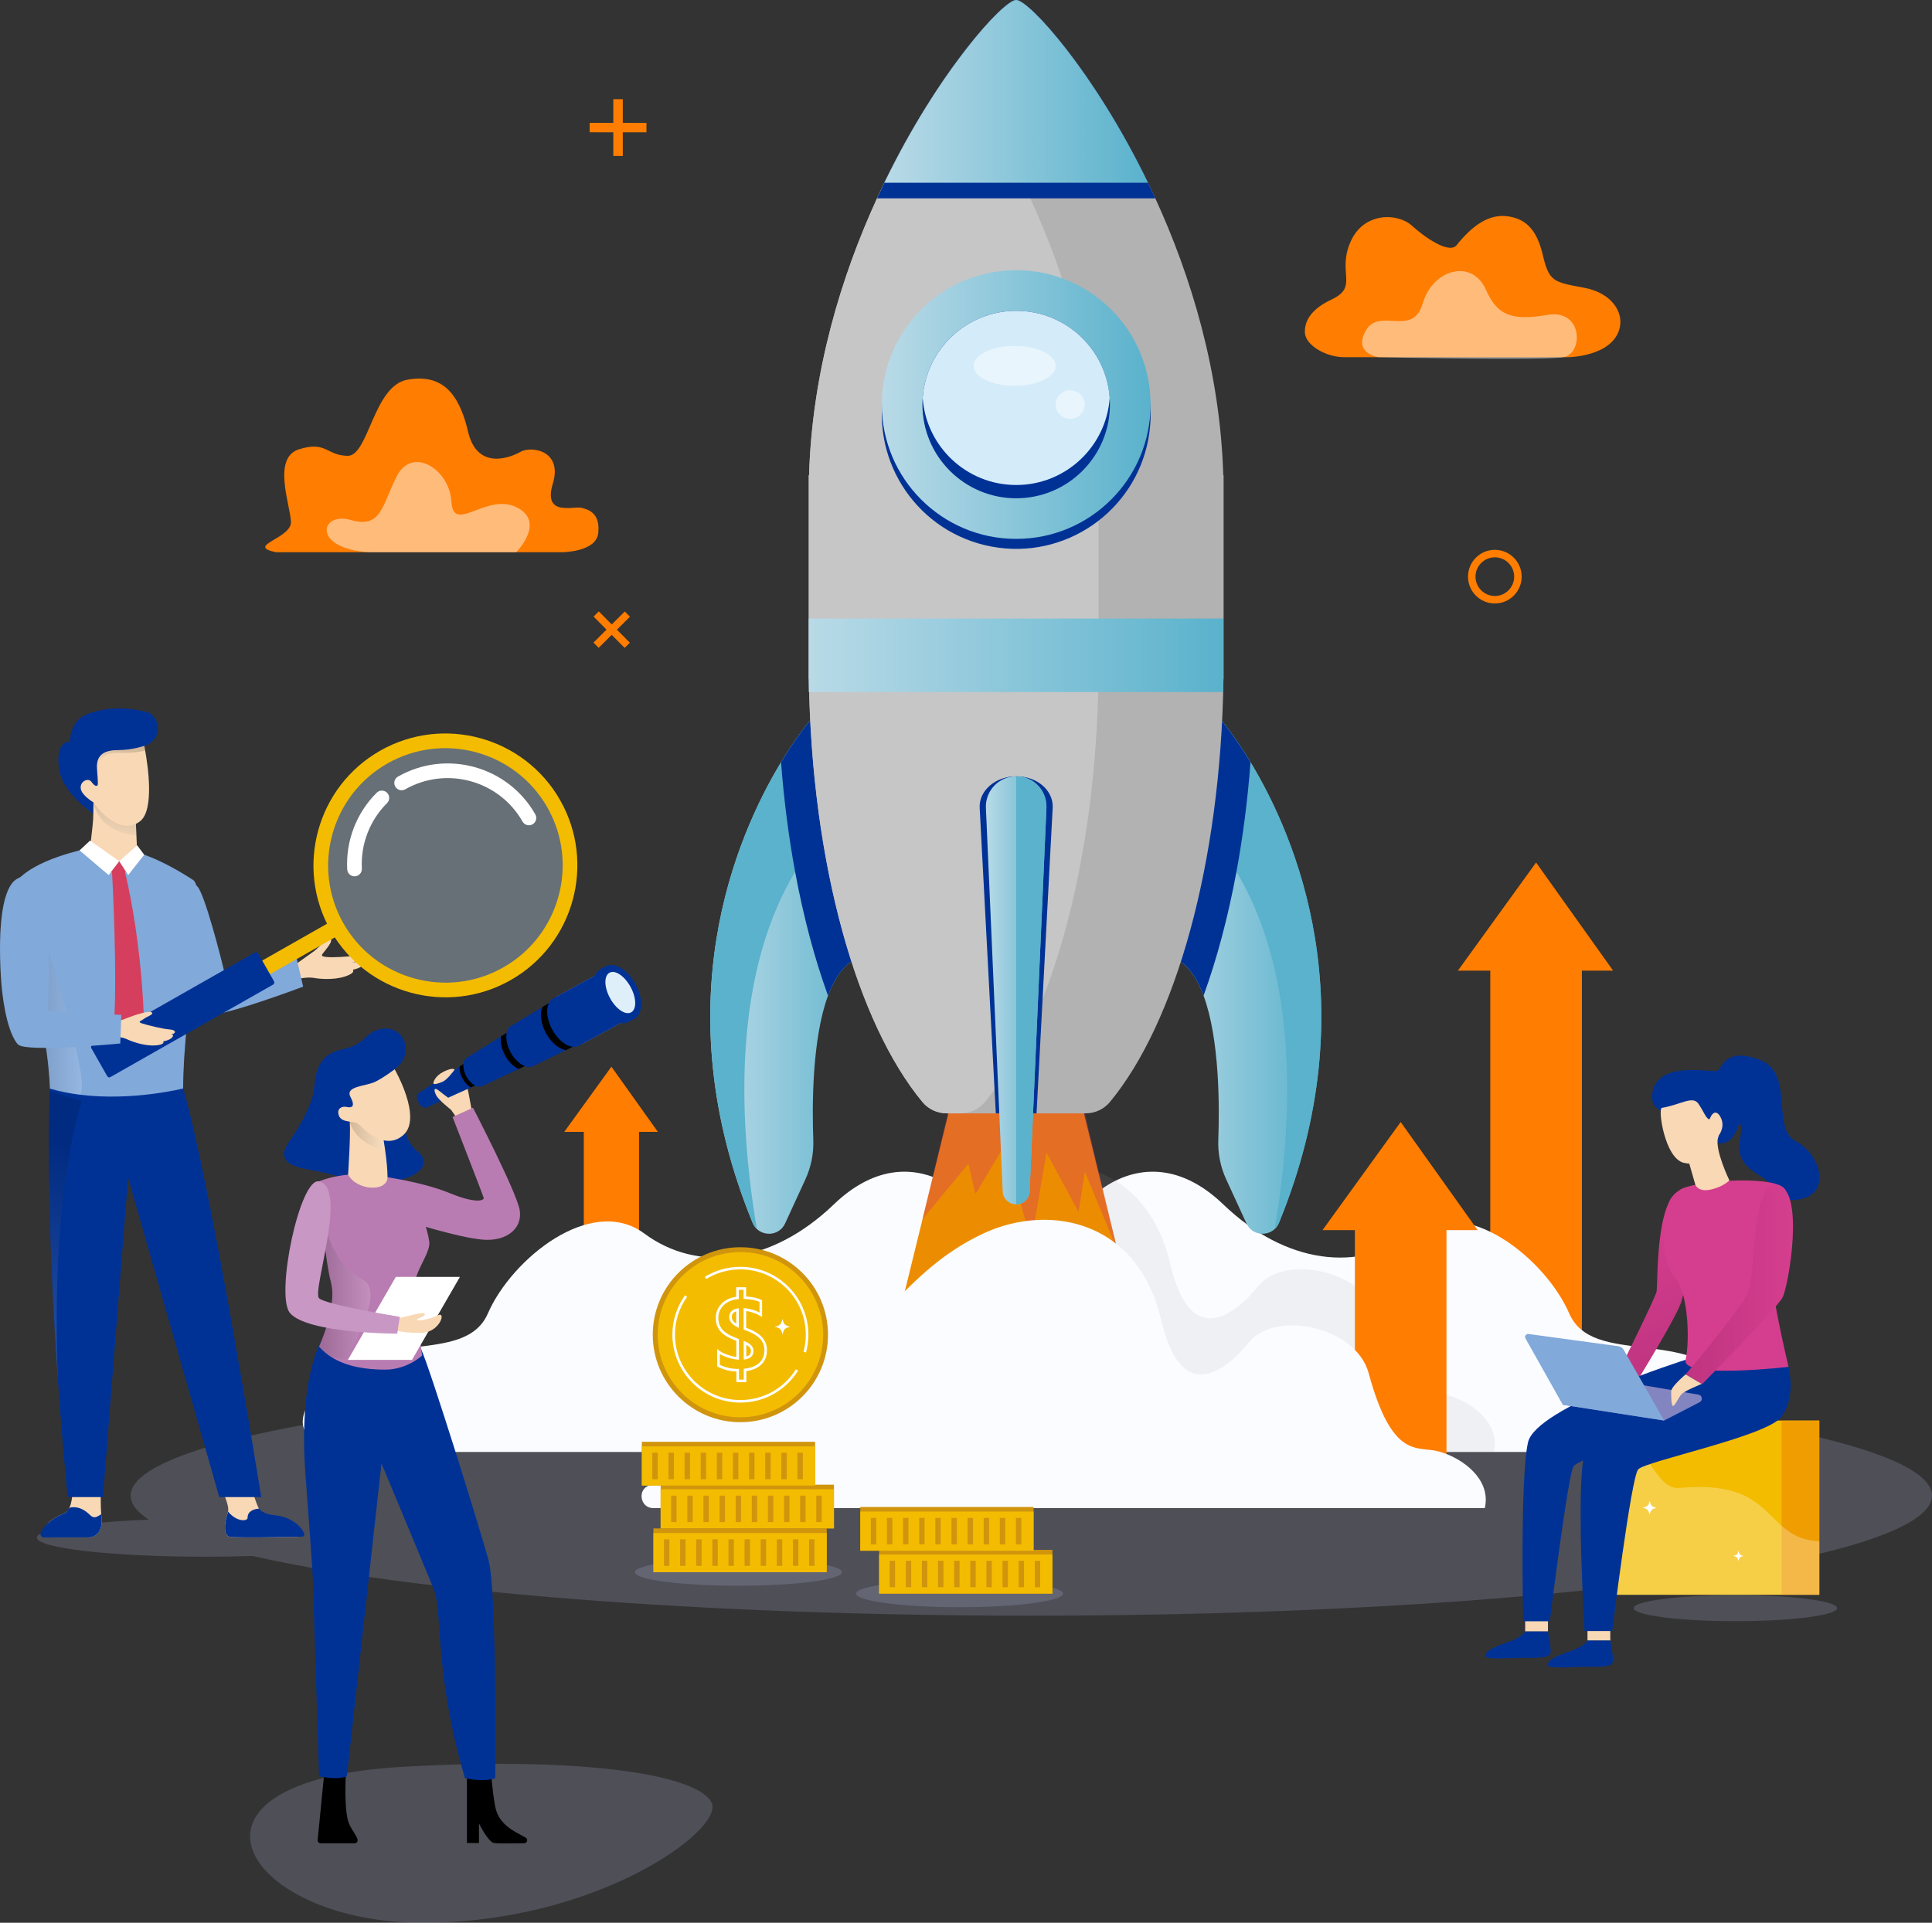 <?xml version="1.0" encoding="UTF-8"?>
<svg xmlns="http://www.w3.org/2000/svg" xmlns:xlink="http://www.w3.org/1999/xlink" version="1.1" viewBox="0 0 1135.52 1130.38">
  <rect x="0" y="0" width="1135.52" height="1130.38" fill="#333333" stroke="none"/>
  <!-- Generator: Adobe Illustrator 29.3.1, SVG Export Plug-In . SVG Version: 2.1.0 Build 151)  -->
  <defs>
    <style>
      .st0 {
        fill: url(#linear-gradient2);
      }

      .st1 {
        fill: url(#linear-gradient1);
      }

      .st2 {
        fill: url(#linear-gradient3);
      }

      .st3 {
        fill: url(#linear-gradient5);
      }

      .st4 {
        fill: url(#linear-gradient4);
      }

      .st5 {
        fill: #b97cb2;
      }

      .st6 {
        fill: url(#linear-gradient12);
      }

      .st7 {
        fill: url(#linear-gradient11);
      }

      .st8 {
        fill: #81a9da;
      }

      .st9 {
        fill: #dfeff9;
      }

      .st10 {
        fill: #d0950d;
      }

      .st11, .st12 {
        fill: #ec8d01;
      }

      .st13 {
        fill: #c897c4;
      }

      .st14 {
        fill: url(#linear-gradient);
      }

      .st15 {
        opacity: .48;
      }

      .st15, .st16, .st17 {
        fill: #fff;
      }

      .st16 {
        opacity: .28;
      }

      .st18 {
        fill: #cce7f7;
        opacity: .34;
      }

      .st19 {
        fill: #8285c0;
      }

      .st20 {
        fill: #003296;
      }

      .st21 {
        isolation: isolate;
      }

      .st12 {
        opacity: .66;
      }

      .st22 {
        fill: #c6c6c6;
      }

      .st23 {
        fill: #5ab2cc;
      }

      .st24 {
        fill: none;
        stroke: #12110d;
        stroke-miterlimit: 10;
        stroke-width: .41px;
      }

      .st25 {
        fill: #d4ecfa;
      }

      .st26 {
        fill: #ff7d00;
      }

      .st27 {
        fill: url(#linear-gradient14);
      }

      .st27, .st28, .st29, .st30, .st31, .st32, .st33 {
        opacity: .15;
      }

      .st27, .st28, .st29, .st30, .st31, .st32, .st33, .st34 {
        mix-blend-mode: multiply;
      }

      .st28 {
        fill: url(#linear-gradient13);
      }

      .st29 {
        fill: url(#linear-gradient10);
      }

      .st30 {
        fill: url(#linear-gradient9);
      }

      .st31 {
        fill: url(#linear-gradient6);
      }

      .st32 {
        fill: url(#linear-gradient7);
      }

      .st33 {
        fill: url(#linear-gradient8);
      }

      .st35 {
        fill: #d53e8e;
      }

      .st36 {
        fill: #b0b1d9;
        opacity: .22;
      }

      .st37 {
        fill: #f3bc00;
      }

      .st38 {
        opacity: .38;
      }

      .st38, .st39 {
        fill: #d63e5d;
      }

      .st40 {
        fill: #fbfcff;
      }

      .st41 {
        fill: #f8d8b5;
      }

      .st42 {
        fill: #b2b2b2;
      }

      .st34 {
        fill: #979798;
        opacity: .12;
      }
    </style>
    <linearGradient id="linear-gradient" x1="677.55" y1="574.34" x2="776.59" y2="574.34" gradientUnits="userSpaceOnUse">
      <stop offset="0" stop-color="#b9dae7"/>
      <stop offset="1" stop-color="#5ab2cc"/>
    </linearGradient>
    <linearGradient id="linear-gradient1" x1="417.45" x2="516.49" xlink:href="#linear-gradient"/>
    <linearGradient id="linear-gradient2" x1="579.45" y1="582.2" x2="615.05" y2="582.2" xlink:href="#linear-gradient"/>
    <linearGradient id="linear-gradient3" x1="475.35" y1="385.26" x2="718.92" y2="385.26" xlink:href="#linear-gradient"/>
    <linearGradient id="linear-gradient4" x1="519.79" y1="53.72" x2="674.73" y2="53.72" xlink:href="#linear-gradient"/>
    <linearGradient id="linear-gradient5" x1="518.28" y1="237.83" x2="676.23" y2="237.83" xlink:href="#linear-gradient"/>
    <linearGradient id="linear-gradient6" x1="68.24" y1="806.45" x2="22.58" y2="676.51" gradientTransform="translate(71.72) rotate(-180) scale(1 -1)" gradientUnits="userSpaceOnUse">
      <stop offset="0" stop-color="#fff"/>
      <stop offset="1" stop-color="#000"/>
    </linearGradient>
    <linearGradient id="linear-gradient7" x1="563.78" y1="701.21" x2="600.37" y2="701.21" gradientTransform="translate(957.81 226.63) rotate(-151.73) scale(1 -1)" xlink:href="#linear-gradient6"/>
    <linearGradient id="linear-gradient8" x1="23.58" y1="595.66" x2="61.31" y2="595.66" xlink:href="#linear-gradient6"/>
    <linearGradient id="linear-gradient9" x1="8.96" y1="498.16" x2="1.83" y2="469.31" xlink:href="#linear-gradient6"/>
    <linearGradient id="linear-gradient10" x1="4.41" y1="455.86" x2="-1.73" y2="438.37" xlink:href="#linear-gradient6"/>
    <linearGradient id="linear-gradient11" x1="991.52" y1="800.51" x2="959.94" y2="722.52" gradientUnits="userSpaceOnUse">
      <stop offset="0" stop-color="#bf3480"/>
      <stop offset="1" stop-color="#d53e8e"/>
    </linearGradient>
    <linearGradient id="linear-gradient12" x1="990.71" y1="755.18" x2="1053.82" y2="755.18" xlink:href="#linear-gradient11"/>
    <linearGradient id="linear-gradient13" x1="1480.39" y1="756.91" x2="1510.55" y2="756.91" gradientTransform="translate(1698.08) rotate(-180) scale(1 -1)" xlink:href="#linear-gradient6"/>
    <linearGradient id="linear-gradient14" x1="1471.67" y1="667.07" x2="1492.47" y2="667.07" gradientTransform="translate(1698.08) rotate(-180) scale(1 -1)" xlink:href="#linear-gradient6"/>
  </defs>
  <g class="st21">
    <g id="Calque_1">
      <g>
        <path class="st36" d="M1079.75,945.42c0,4.24-26.76,7.67-59.77,7.67s-59.77-3.43-59.77-7.67,26.76-7.67,59.77-7.67,59.77,3.43,59.77,7.67Z"/>
        <path class="st36" d="M236.61,1038.7c-144.68,8.26-93.96,90.73,9.59,91.67,103.56.94,179.17-54.4,172.15-70.37-7.02-15.97-71.53-27.59-181.74-21.3Z"/>
        <polygon class="st17" points="647.46 470.08 664.83 483.65 657.86 490.39 642.49 471.9 647.46 470.08"/>
        <polygon class="st17" points="674.02 474.28 664.83 483.65 670.49 490.39 677.66 477.06 674.02 474.28"/>
        <polygon class="st26" points="379.96 72.24 366.04 72.23 366.04 58.31 360.47 58.31 360.47 72.22 346.56 72.21 346.56 77.77 360.47 77.79 360.47 91.7 366.04 91.7 366.04 77.79 379.95 77.8 379.96 72.24"/>
        <polygon class="st17" points="647.46 469.73 664.83 483.3 657.86 490.04 642.49 471.54 647.46 469.73"/>
        <polygon class="st17" points="674.02 473.93 664.83 483.3 670.49 490.04 677.66 476.7 674.02 473.93"/>
        <path class="st36" d="M606.15,808.67c-292.36,0-529.37,31.61-529.37,70.6,0,4.83,3.65,9.55,10.58,14.1-38.28,1.55-65.68,5.71-65.68,10.59,0,6.21,44.32,11.25,99,11.25,9.66,0,18.99-.16,27.82-.45,91.74,20.99,262.33,35.1,457.65,35.1,292.36,0,529.37-31.61,529.37-70.6s-237.01-70.6-529.37-70.6Z"/>
        <polygon class="st26" points="386.66 665.42 359.35 627.09 331.64 665.42 343.12 665.42 343.12 758.01 375.59 758.01 375.59 665.42 386.66 665.42"/>
        <polygon class="st26" points="948.09 570.63 902.82 507.07 856.87 570.63 875.9 570.63 875.9 788.04 929.74 788.04 929.74 570.63 948.09 570.63"/>
        <path class="st40" d="M966.37,853.62h-376.06s2.56-37.76,14.22-78.06c5.7-19.73,13.6-40.07,24.44-56.89,3.48-5.4,7.74-10.5,12.63-14.89,19.2-17.33,48.07-23.9,77.33,4.24,36.68,35.28,80.12,40.36,111.44,17.16,31.31-23.21,78.15,15.18,91.92,46.96,13.77,31.77,70.25,7.18,99.18,43.57,28.93,36.41-12.4,37.91-55.1,37.91Z"/>
        <path class="st34" d="M878.58,849.15c-.04,1.57-.22,3.07-.56,4.48h-508.47c3.02-5.92,9.67-11.16,17.95-13.5,9.64-2.74,25.95-7.62,24.52-14.34-5.34-24.95-17.63-42.91,14.05-72.44,9.95-9.27,39.71-17.7,68.19-2.75,22.74,11.93,37.65-32.45,85.05-56.48,1.39-.7,2.82-1.39,4.28-2.07,27.23-12.55,61.48-11.25,83.94,11.74,9.11,9.33,16.28,22.23,20.26,39.23,13.77,58.92,46.19,19.74,51.66,13.09,15.84-19.28,62.94-8.95,70.28,18.07,13.83,50.91,28.38,42.92,40.61,45.98,12.25,3.06,28.57,13.77,28.25,29Z"/>
        <path class="st40" d="M618.73,853.62H242.68c-42.7,0-84.03-1.5-55.1-37.91,28.93-36.39,85.4-11.81,99.18-43.57,13.77-31.78,60.61-70.17,91.92-46.96,31.31,23.2,74.76,18.11,111.44-17.16,22.78-21.9,45.32-22.77,63.25-13.91,10.95,5.41,20.19,14.46,26.71,24.56,10.84,16.82,18.73,37.16,24.45,56.89,11.64,40.31,14.2,78.06,14.2,78.06Z"/>
        <polygon class="st11" points="676.72 816.31 517.79 816.31 562.42 634.32 632.1 634.32 676.72 816.31"/>
        <polygon class="st38" points="557.71 651.93 542.19 716.8 569.19 684.13 573.32 701.97 590.31 673.51 606.15 729.98 615.05 677.64 633.93 712.54 637.61 688.84 656.85 735.28 633.93 639.07 557.71 651.93"/>
        <path class="st14" d="M751.73,718.83c-.61,1.47-1.46,2.69-2.48,3.65-4.86,4.63-13.5,3.61-16.64-3.22l-11.96-26.01c-3.33-7.26-4.92-15.18-4.61-23.16.73-19.56.79-59.2-8.65-84.74-4.22-11.39-10.32-19.97-19.11-22.71-20.14-6.29-8.29-49.59,5.91-86.26,11.05-28.5,23.53-53.01,23.53-53.01,0,0,7.58,8.68,17.27,24.73,26.56,43.89,69.11,142.93,16.74,270.73Z"/>
        <path class="st23" d="M751.73,718.83c-.61,1.47-1.46,2.69-2.48,3.65,18.47-110.76-1.36-174.87-22.54-209.93-13.5-22.38-27.55-32.91-32.52-36.17,11.05-28.5,23.53-53.01,23.53-53.01,0,0,7.58,8.68,17.27,24.73,26.56,43.89,69.11,142.93,16.74,270.73Z"/>
        <path class="st20" d="M734.99,448.1c-1.71,22.49-4.52,44.08-8.28,64.45-4.92,26.59-11.46,51.1-19.33,72.8-4.22-11.39-10.32-19.97-19.11-22.71-20.14-6.29-8.29-49.59,5.91-86.26,11.05-28.5,23.53-53.01,23.53-53.01,0,0,7.58,8.68,17.27,24.73Z"/>
        <path class="st1" d="M442.32,718.83c.61,1.47,1.46,2.69,2.48,3.65,4.86,4.63,13.5,3.61,16.64-3.22l11.96-26.01c3.33-7.26,4.92-15.18,4.61-23.16-.73-19.56-.79-59.2,8.65-84.74,4.22-11.39,10.32-19.97,19.11-22.71,20.14-6.29,8.29-49.59-5.91-86.26-11.05-28.5-23.53-53.01-23.53-53.01,0,0-7.58,8.68-17.27,24.73-26.56,43.89-69.11,142.93-16.74,270.73Z"/>
        <path class="st23" d="M442.32,718.83c.61,1.47,1.46,2.69,2.48,3.65-18.47-110.76,1.36-174.87,22.54-209.93,13.5-22.38,27.55-32.91,32.52-36.17-11.05-28.5-23.53-53.01-23.53-53.01,0,0-7.58,8.68-17.27,24.73-26.56,43.89-69.11,142.93-16.74,270.73Z"/>
        <path class="st20" d="M459.05,448.1c1.71,22.49,4.52,44.08,8.28,64.45,4.92,26.59,11.46,51.1,19.33,72.8,4.22-11.39,10.32-19.97,19.11-22.71,20.14-6.29,8.29-49.59-5.91-86.26-11.05-28.5-23.53-53.01-23.53-53.01,0,0-7.58,8.68-17.27,24.73Z"/>
        <path class="st26" d="M789.99,209.99h131.75s25.06-.21,29.97-16.23c3.07-10.04-4.48-21.59-20.6-24.58-18.19-3.37-20.64-3.57-24.38-19.45-3.74-15.88-10.88-21.21-20.66-22.57-10.84-1.5-20.61,5.28-29.94,16.95-4.49,5.62-19.5-5.21-26.19-11.36-8.42-7.75-28.06-8-35.81,8.61-8.75,18.74,4.74,27.04-11.36,34.64-11.37,5.36-16.07,11.96-15.84,19.43.23,7.47,12.33,14.57,23.07,14.57Z"/>
        <path class="st15" d="M810.33,209.99s-15.28-2.03-7.6-15.6c7.92-13.98,27.55,4.13,33.4-15.84,6.04-20.61,29.12-26.52,37.19-8.26,6.65,15.04,14.98,18.45,36.16,14.84,21.17-3.6,21.13,22.85,9.42,24.87-11.71,2.02-108.58,0-108.58,0Z"/>
        <path class="st26" d="M351.63,313.38c-1.19,11.27-21.35,11.27-21.35,11.27h-168.17c-18.09-3.86,9.19-8.01,8.9-17.8-.3-9.79-11.27-37.67,4.74-42.71,16.01-5.05,16.01,3.56,28.47,3.85,12.45.3,15.13-41.23,35.29-44.78,20.17-3.56,30.25,7.71,35.59,30.54,5.34,22.84,24.62,15.42,30.85,11.86,6.23-3.56,24.91-.89,18.98,18.69-5.93,19.58,12.16,13.05,16.9,14.24,4.75,1.19,10.97,3.56,9.79,14.83Z"/>
        <path class="st15" d="M217.41,324.65c-34.34-1.74-29.43-24.12-11.32-18.97,18.11,5.15,18.11-8.06,27.17-25.79,9.06-17.74,30.94-4.15,32.07,15.09,1.13,19.24,20.38-5.37,38.11,3.16,17.74,8.53,0,26.51,0,26.51h-86.03Z"/>
        <polygon class="st26" points="370.2 377.85 362.59 370.18 370.26 362.56 367.22 359.49 359.55 367.11 351.94 359.43 348.87 362.48 356.48 370.15 348.81 377.77 351.86 380.84 359.52 373.22 367.13 380.9 370.2 377.85"/>
        <path class="st26" d="M878.58,354.78c-8.7,0-15.77-7.07-15.77-15.77s7.07-15.77,15.77-15.77,15.77,7.07,15.77,15.77-7.07,15.77-15.77,15.77ZM878.58,327.65c-6.26,0-11.36,5.09-11.36,11.36s5.09,11.36,11.36,11.36,11.36-5.09,11.36-11.36-5.09-11.36-11.36-11.36Z"/>
        <path class="st42" d="M719.16,279.38v119.87h-.08c-1.57,108.68-28.28,202.17-66.73,248.61-3.51,4.24-8.77,6.67-14.3,6.67h-81.6c-5.52,0-10.79-2.42-14.3-6.67-38.45-46.44-65.16-139.93-66.73-248.61h-.08v-119.87h.18c1.8-60.91,18.97-117.05,39.93-162.76,14.48-31.57,30.77-58.2,45.07-77.98,17.74-24.57,32.43-38.64,36.72-38.64,7.77,0,49.34,45.83,81.8,116.62,20.97,45.72,38.13,101.85,39.93,162.76h.18Z"/>
        <path class="st22" d="M645.7,279.38v119.87h-.08c-1.58,108.68-28.28,202.17-66.73,248.61-3.53,4.24-8.77,6.67-14.3,6.67h-8.14c-5.52,0-10.79-2.42-14.3-6.67-38.45-46.44-65.16-139.93-66.73-248.61h-.08v-119.87h.18c1.8-60.91,18.97-117.05,39.93-162.76,14.48-31.57,30.77-58.2,45.07-77.98,14.28,19.78,30.58,46.41,45.06,77.98,20.97,45.72,38.13,101.85,39.93,162.76h.18Z"/>
        <path class="st20" d="M618.73,474.17c0,.26-.01.54-.03.8l-9.48,179.56h-23.94l-9.48-179.56c-.54-10.12,9.22-18.58,21.45-18.58s21.48,8.02,21.48,17.78Z"/>
        <path class="st0" d="M615.05,474.19c0,.26,0,.52-.01.79l-9.88,225.48c-.18,4.23-3.66,7.56-7.91,7.56s-7.73-3.33-7.91-7.56l-9.88-225.48c-.44-10.12,7.65-18.58,17.78-18.58s17.8,8.02,17.8,17.8Z"/>
        <rect class="st2" x="475.35" y="363.64" width="243.58" height="43.24"/>
        <path class="st20" d="M679.05,116.62h-163.59c1.43-3.11,2.87-6.17,4.33-9.19C551.51,41.89,589.83,0,597.26,0s45.75,41.89,77.47,107.43c1.46,3.02,2.89,6.07,4.33,9.19Z"/>
        <path class="st4" d="M674.73,107.43h-154.94C551.51,41.89,589.83,0,597.26,0s45.75,41.89,77.47,107.43Z"/>
        <circle class="st20" cx="597.26" cy="243.69" r="78.98" transform="translate(249.02 786.67) rotate(-79.52)"/>
        <circle class="st3" cx="597.26" cy="237.83" r="78.98"/>
        <path class="st20" d="M652.35,237.84c0,30.43-24.67,55.1-55.1,55.1s-55.1-24.67-55.1-55.1c0-1.31.04-2.6.14-3.9,2-28.61,25.84-51.2,54.96-51.2s52.96,22.59,54.96,51.2c.1,1.3.14,2.59.14,3.9Z"/>
        <path class="st25" d="M652.22,233.94c-2.01,28.6-25.84,51.19-54.96,51.19s-52.95-22.59-54.96-51.19c2-28.61,25.84-51.2,54.96-51.2s52.96,22.59,54.96,51.2Z"/>
        <ellipse class="st15" cx="596.34" cy="215.1" rx="24.11" ry="11.71"/>
        <path class="st15" d="M637.49,237.84c0,4.62-3.82,8.36-8.52,8.36s-8.52-3.74-8.52-8.36,3.82-8.36,8.52-8.36,8.52,3.74,8.52,8.36Z"/>
        <path class="st23" d="M615.05,474.19c0,.26,0,.52-.01.79l-9.88,225.48c-.18,4.23-3.66,7.56-7.91,7.56v-251.63c9.88,0,17.8,8.02,17.8,17.8Z"/>
        <polygon class="st26" points="868.51 723.2 823.24 659.64 777.29 723.2 796.32 723.2 796.32 876.72 850.16 876.72 850.16 723.2 868.51 723.2"/>
        <path class="st40" d="M873.25,882.13c-.04,1.57-.22,3.07-.56,4.48h-488.73c-7.87,0-9.6-11.23-2.05-13.43.08-.02.17-.05.25-.07,9.64-2.74,25.95-7.62,24.52-14.34-5.34-24.95-17.63-42.91,14.05-72.44,9.95-9.27,39.71-17.7,68.19-2.75,22.74,11.93,37.65-32.45,85.05-56.48,1.39-.7,2.82-1.39,4.28-2.07,27.23-12.55,61.48-11.25,83.94,11.74,9.11,9.33,16.28,22.23,20.26,39.23,13.77,58.92,46.19,19.74,51.66,13.09,15.84-19.28,62.94-8.95,70.28,18.07,13.83,50.91,28.38,42.92,40.61,45.98,12.25,3.06,28.57,13.77,28.25,29Z"/>
        <path class="st41" d="M134.55,903.38c2.11.8,29.23.34,40.53.11,2.31-.05,3.37-2.85,1.71-4.45-2.79-2.7-7.77-5.8-16.27-6.6-3.69-.35-5.96-1.56-7.29-3.54-1.87-2.77-5.95-13.56-5.58-19.11.08-1.19-2.46-2.87-2.36-4.18.95-11.57-16.42,1.75-16.42,1.75,0,0,1.36,2.96,1.29,5.32-.11,3.4,4.85,12.01,3.88,15.96-.14.58-.29,1.14-.46,1.66-2.14,6.62-1.71,12.06.96,13.08Z"/>
        <path class="st20" d="M134.55,903.38c2.29.87,33.9.25,42.99.05,1.17-.03,1.63-1.24,1.11-2.29-1.81-3.65-6.95-9.39-17.83-10.42-3.69-.35-7.19-1.81-8.53-3.79-3.81.23-6.85,1.92-6.77,5.39.04,2.05-6.42,2.62-11.46-3.7-.14.58-.29,1.14-.46,1.66-2.14,6.62-1.71,12.06.96,13.08Z"/>
        <path class="st41" d="M29,894.75c-3.71,3.05-1.52,9.08,3.28,9.08h19.87c3.55,0,8.43-2.83,7.5-11.9-.06-.56-.11-1.14-.15-1.73-.34-4.42-.34-9.59-.23-13.9.12-5.08.38-8.95.38-8.95l-15.14-9.12-3.01-1.82s.1.62.23,1.71c.43,3.36,1.27,11.16.95,18.18-.21,4.72-.95,9.1-2.7,11.54-.57.79-1.24,1.38-2.04,1.71-3.95,1.66-6.84,3.45-8.95,5.19Z"/>
        <path class="st20" d="M23.94,901.07c-.56,1.31.38,2.76,1.81,2.76h26.41c3.55,0,8.43-2.83,7.5-11.9-.06-.56-.11-1.14-.15-1.73-2.7,1.73-4.25,2.75-6.54.53-1.73-1.68-5.62-5.33-11.23-4.53-1.62.23-1.99,2.07-2.64,2.64-.35.31-.73.55-1.15.73-9.34,3.92-12.76,8.6-14.01,11.51Z"/>
        <path class="st20" d="M34.04,811.23v.17c1.48,21.06,3.34,43.97,5.69,68.72h20.78l14.77-187.79,53.59,187.79h24.67s-29.28-183.37-45.91-240.21c-16.63-56.81-78.13-3.66-78.13-3.66,0,0-.1,1.69-.24,5.06-.65,16.59-1.99,73.87,4.77,169.92Z"/>
        <path class="st31" d="M34.04,811.23c-4.51-113.29,14.11-163.66,14.11-163.66l-18.88-6.25c-.65,16.59-1.99,73.87,4.77,169.92Z"/>
        <path class="st41" d="M174.16,566.65l-.19,1.61-.85,7.73s1.36-.4,3.28-.74c2.08-.39,4.83-.71,7.28-.45.27.03.54.07.8.12,4.78.83,14.27,1.35,20.9-1.88,3.38-1.64,1.97-2.92,1.97-2.92,7.56-1.66,6.82-4.65,5.19-4.7-1.51-.05-5.25.29-5.7.33,3.22-.52,6.25-1.98,6.19-3.17-.05-1.1-1.57-1.36-4.58-.78-3.27.64-12.89,1.23-16.82.8-3.93-.42-2.25-1.51-.46-3.85,1.8-2.34,4.6-5.84,2.99-6.85-1.6-1.03-7.44,5.83-9.64,7.34-.85.59-2.59,1.83-4.4,3.14-2.88,2.06-5.96,4.28-5.96,4.28Z"/>
        <path class="st8" d="M106.46,542.02c-3.39,9.47-6.12,18.99-6.12,18.99,0,0,10.72,28.05,18.87,34.54.4.33.81.61,1.2.82,6.06,3.26,57.76-16.33,57.76-16.33l-3.77-16.4-40.55,9c-.92.2-1.82-.36-2.02-1.28-1.84-8.05-11.51-45.82-15.89-50.34-2.6-2.69-5.69,10.45-9.48,20.99Z"/>
        <path class="st32" d="M106.46,542.02c-3.39,9.47-6.12,18.99-6.12,18.99,0,0,10.72,28.05,18.87,34.54-10.17-19.22-11.69-53.83-11.69-53.83,0,0-.38.1-1.07.3Z"/>
        <path class="st8" d="M10.41,555.03c1.23,5.14,2.93,10.77,5.3,16.81,12.93,33.08,13.63,68.14,13.63,68.14,5.83,1.72,11.82,2.86,17.75,3.61,30.92,3.85,60.55-3.68,60.55-3.68,0-45.26,15.01-116.63,5.77-122.64-9.25-6-27.5-16.85-43.42-18.25l-17.07-.51c-36.52,7.8-43.44,20.05-43.44,20.05,0,0-4.46,13.48.94,36.46Z"/>
        <path class="st20" d="M34.6,451.43c2.12,16.35,22.9,28.6,22.9,28.6,0,0,2.49-11.78,7.56-22.67,3.91-8.42,9.34-16.28,16.35-17.78,16.06-3.44,12.08-17.92,6.22-20.49-.09-.04-18.64-6.46-36.82.94-10.18,4.15-9.64,16.03-9.64,16.03,0,0-8.67-.98-6.55,15.37Z"/>
        <path class="st41" d="M52.91,498.52s9.18,7.97,17.14,7.79c7.97-.17,10.58-4.84,10.58-4.84l-.46-10.46-.41-9.64-24.75-14.5-.07-.05v.17c0,.61,0,2.79-.02,5.37-.02,3.42-.07,7.55-.19,9.52-.27,4.17-1.82,16.64-1.82,16.64Z"/>
        <path class="st39" d="M75.12,510.65s-3.02,4.5-5.06,4.85c-2.04.35-6.37-4.85-6.37-4.85l6.37-4.33,5.06,4.33Z"/>
        <path class="st39" d="M66.76,606.1l10.65,18.35,7.36-19.05s-.39-47.94-11.72-94.48l-2.62.36-4.62.63s3.53,62.13.95,94.19Z"/>
        <polygon class="st17" points="70.06 506.32 63.86 514.46 46.76 499.94 52.91 494.19 70.06 506.32"/>
        <polygon class="st17" points="80.62 496.96 70.06 506.32 75.34 514.46 84.76 502.5 80.62 496.96"/>
        <path class="st33" d="M10.41,555.03c1.23,5.14,2.93,10.77,5.3,16.81,12.93,33.08,13.63,68.14,13.63,68.14,5.83,1.72,11.82,2.86,17.75,3.61.41-.8.7-1.69.87-2.66,2.59-15.26-23.17-93.22-23.17-93.22,0,0-8.13,3.99-14.38,7.31Z"/>
        <path class="st30" d="M54.67,471.32c.09.36.15.7.26,1.04,3.66,14.19,16.92,18.14,25.25,18.65l-.41-9.64-24.75-14.5s-.05.09-.07.12c-.55,1.04-.68,2.47-.27,4.33Z"/>
        <path class="st41" d="M47.45,463.54c.48,4.08,7.46,8.15,7.46,8.15,5.39,8.01,17.63,19.13,27.6,10.96,8.28-6.8,4.37-32.78,2.81-41.36-.31-1.75-.53-2.78-.53-2.78,0,0-7.19,2.46-14.92,2.46s-13.23,2.07-12.88,10.46c0,.02-.02.05,0,.06-.02.19,0,.39.02.58.64,8.94.87,9.82-.34,9.93-1.19.11-2.56-1.9-3.01-2.46-2.01-2.49-6.72-.11-6.22,3.99Z"/>
        <path class="st29" d="M57,451.43c.06-1.38,1.86-7.76,8.76-8.56,5.81-.68,10.45.47,19.57-1.58-.31-1.75-.53-2.78-.53-2.78,0,0-7.19,2.46-14.92,2.46s-13.23,2.07-12.88,10.46Z"/>
        <path class="st18" d="M298.82,570.68c-34.63,19.68-78.66,7.57-98.34-27.06-19.68-34.63-7.57-78.66,27.06-98.34,34.63-19.68,78.66-7.57,98.34,27.06,19.68,34.63,7.57,78.66-27.06,98.34Z"/>
        <path class="st17" d="M204.62,513.01c-.32-.57-.52-1.21-.56-1.91-.87-16.8,5.44-33.22,17.33-45.05,1.69-1.68,4.42-1.67,6.1.01,1.68,1.69,1.67,4.42-.01,6.1-10.15,10.1-15.55,24.13-14.8,38.49.12,2.38-1.7,4.41-4.08,4.53-1.69.09-3.2-.8-3.98-2.18Z"/>
        <path class="st17" d="M232.31,462.42c-1.18-2.07-.45-4.71,1.62-5.88,28.37-16.13,64.57-6.17,80.69,22.2,1.18,2.07.45,4.7-1.62,5.88-2.07,1.18-4.71.45-5.88-1.62-13.78-24.23-44.7-32.74-68.93-18.97-2.07,1.18-4.71.45-5.88-1.62Z"/>
        <rect class="st37" x="137.03" y="510.26" width="9.24" height="133.61" transform="translate(573.32 168.75) rotate(60.38)"/>
        <path class="st37" d="M194.35,547.11c-21.14-37.19-8.08-84.64,29.1-105.78,37.19-21.14,84.64-8.08,105.78,29.1,21.14,37.19,8.08,84.64-29.1,105.78-37.19,21.14-84.64,8.08-105.78-29.1ZM321.73,474.7c-18.79-33.05-60.96-44.65-94.01-25.87-33.05,18.79-44.65,60.96-25.87,94.01,18.79,33.05,60.96,44.65,94.01,25.87,33.05-18.79,44.65-60.96,25.87-94.01Z"/>
        <rect class="st20" x="96.51" y="540.17" width="21.7" height="112.78" rx="1.35" ry="1.35" transform="translate(572.91 208.4) rotate(60.38)"/>
        <path class="st41" d="M67.5,601.22l-.55,1.37-2.6,6.62s1.29-.03,3.07.13c1.93.15,4.44.53,6.53,1.34.23.09.46.19.68.29,4.02,1.88,12.27,4.61,18.9,3.34,3.38-.64,2.43-2.1,2.43-2.1,5.24-.9,6.63-3.59,5.21-4.03-1.32-.41-4.2.12-4.61.04,2.97.32,5.99-.26,6.23-1.32.22-.99-1.06-1.57-3.86-1.78-3.04-.22-11.59-2.23-15.04-3.32-3.4-1.07-1.4-1.25.71-2.82,2.17-1.62,5.82-2.46,4.64-3.74-1.17-1.29-8.52,1.08-10.83,1.89-.89.32-2.73,1-4.64,1.72-3.03,1.13-6.28,2.35-6.28,2.35Z"/>
        <path class="st8" d="M9.84,516.77c-8.28,4.94-11.15,26.79-9.3,57.94.59,9.82,3,29.88,9.17,38.28.3.43.62.8.95,1.11,5,4.73,60.02-.64,60.02-.64l.65-16.82-41.49-1.92c-.94-.05-1.66-.82-1.61-1.76.33-8.25.96-43.31.49-49.59-1.38-18.5-7.56-33.34-18.87-26.59Z"/>
        <path class="st36" d="M494.78,924.27c0,4.41-27.22,7.99-60.81,7.99s-60.81-3.58-60.81-7.99,27.22-7.99,60.81-7.99,60.81,3.58,60.81,7.99Z"/>
        <path class="st36" d="M624.78,936.88c0,4.41-27.22,7.99-60.81,7.99s-60.81-3.58-60.81-7.99,27.22-7.99,60.81-7.99,60.81,3.58,60.81,7.99Z"/>
        <ellipse class="st10" cx="435.16" cy="784.67" rx="51.5" ry="51.43" transform="translate(-1.37 .76) rotate(-.1)"/>
        <ellipse class="st37" cx="435.16" cy="784.67" rx="48.63" ry="48.57" transform="translate(-1.76 .98) rotate(-.13)"/>
        <path class="st17" d="M473.75,795.11l-1.47-.4c.89-3.29,1.34-6.7,1.33-10.14-.05-21.17-17.35-38.35-38.55-38.3-7.08.02-13.99,1.97-19.99,5.65l-.79-1.29c6.24-3.82,13.42-5.85,20.77-5.87,22.04-.06,40.01,17.8,40.07,39.81,0,3.57-.45,7.12-1.38,10.54Z"/>
        <path class="st17" d="M435.26,824.58c-22.04.06-40.01-17.8-40.07-39.81-.02-8.41,2.54-16.45,7.42-23.27l1.24.88c-4.69,6.56-7.16,14.3-7.14,22.39.05,21.17,17.35,38.35,38.55,38.3,13.31-.03,25.47-6.79,32.53-18.07l1.29.8c-7.34,11.73-19.98,18.75-33.81,18.78Z"/>
        <path class="st17" d="M438.67,812.56h-5.86s-.02-6.26-.02-6.26c-3.85-.12-7.49-1.05-10.83-2.77l-.41-.21-.03-10.27,1.24,1c1.08.87,2.73,1.69,4.92,2.44,1.86.64,3.57,1.06,5.09,1.24l-.02-9.45c-4.54-1.72-7.59-3.55-9.33-5.61-1.81-2.13-2.73-4.77-2.74-7.83,0-3.3,1.17-6.16,3.5-8.49,2.17-2.17,5.03-3.5,8.51-3.97v-5.6s5.84-.01,5.84-.01v5.44c3.94.24,6.96.92,8.99,2.05l.39.22.02,9.81-1.15-.7c-2.44-1.47-5.21-2.43-8.22-2.85l.02,9.86c4.18,1.55,7.25,3.34,9.14,5.35,2.01,2.14,3.04,4.76,3.05,7.8,0,3.49-1.12,6.34-3.36,8.5-2.08,2-5.03,3.28-8.76,3.81l.02,6.53ZM434.33,811.06h2.82s-.02-6.37-.02-6.37l.68-.08c3.71-.42,6.59-1.59,8.56-3.48,1.96-1.88,2.91-4.3,2.9-7.4,0-2.67-.87-4.89-2.64-6.76-1.8-1.91-4.84-3.64-9.05-5.14l-.5-.18-.03-12.63.84.09c3.09.33,5.95,1.17,8.53,2.52l-.02-6.26c-1.96-.96-4.86-1.53-8.64-1.7l-.72-.03v-5.37s-2.83,0-2.83,0v5.45s-.67.07-.67.07c-3.43.35-6.21,1.56-8.27,3.62-2.06,2.06-3.06,4.49-3.06,7.41,0,2.69.81,5,2.38,6.85,1.61,1.9,4.7,3.69,9.19,5.35l.5.18.03,12.14-.81-.05c-1.85-.12-3.96-.59-6.3-1.39-1.65-.57-3.04-1.19-4.14-1.84l.02,6.31c3.24,1.59,6.76,2.4,10.49,2.41h.76s.02,6.26.02,6.26ZM437.12,799.31l-.03-11.03,1.06.46c3.13,1.34,4.72,3.17,4.72,5.43,0,1.94-.84,4.37-4.88,5.01l-.87.14ZM438.62,790.63l.02,6.85c2.43-.66,2.73-2.18,2.72-3.32,0-1.38-.9-2.54-2.74-3.53ZM434.25,780.63l-1.1-.54c-3.02-1.49-4.56-3.43-4.57-5.77,0-1.91.81-4.34,4.74-5.06l.89-.16.03,11.54ZM432.71,770.96c-2.32.71-2.61,2.23-2.6,3.35,0,1.46.86,2.72,2.62,3.81l-.02-7.16Z"/>
        <path class="st17" d="M464.53,779.97c-3.24.77-3.86,1.39-4.61,4.64-.77-3.24-1.39-3.86-4.64-4.61,3.24-.77,3.86-1.39,4.61-4.64.77,3.24,1.39,3.86,4.64,4.61Z"/>
        <rect class="st10" x="384.05" y="898.55" width="101.86" height="25.72"/>
        <rect class="st37" x="384.05" y="901.26" width="101.86" height="23.02"/>
        <rect class="st10" x="475.53" y="904.98" width="3.18" height="15.57"/>
        <rect class="st10" x="466.06" y="904.98" width="3.18" height="15.57"/>
        <rect class="st10" x="456.58" y="904.98" width="3.18" height="15.57"/>
        <rect class="st10" x="447.1" y="904.98" width="3.18" height="15.57"/>
        <rect class="st10" x="437.62" y="904.98" width="3.18" height="15.57"/>
        <rect class="st10" x="428.15" y="904.98" width="3.18" height="15.57"/>
        <rect class="st10" x="418.67" y="904.98" width="3.18" height="15.57"/>
        <rect class="st10" x="409.19" y="904.98" width="3.18" height="15.57"/>
        <rect class="st10" x="399.72" y="904.98" width="3.18" height="15.57"/>
        <rect class="st10" x="390.24" y="904.98" width="3.18" height="15.57"/>
        <rect class="st10" x="388.29" y="872.83" width="101.86" height="25.72"/>
        <rect class="st37" x="388.29" y="875.53" width="101.86" height="23.02"/>
        <rect class="st10" x="479.77" y="879.26" width="3.18" height="15.57"/>
        <rect class="st10" x="470.29" y="879.26" width="3.18" height="15.57"/>
        <rect class="st10" x="460.81" y="879.26" width="3.18" height="15.57"/>
        <rect class="st10" x="451.34" y="879.26" width="3.18" height="15.57"/>
        <rect class="st10" x="441.86" y="879.26" width="3.18" height="15.57"/>
        <rect class="st10" x="432.38" y="879.26" width="3.18" height="15.57"/>
        <rect class="st10" x="422.91" y="879.26" width="3.18" height="15.57"/>
        <rect class="st10" x="413.43" y="879.26" width="3.18" height="15.57"/>
        <rect class="st10" x="403.95" y="879.26" width="3.18" height="15.57"/>
        <rect class="st10" x="394.47" y="879.26" width="3.18" height="15.57"/>
        <rect class="st10" x="377.22" y="847.62" width="101.86" height="25.72"/>
        <rect class="st37" x="377.22" y="850.33" width="101.86" height="23.02"/>
        <rect class="st10" x="468.7" y="854.05" width="3.18" height="15.57"/>
        <rect class="st10" x="459.22" y="854.05" width="3.18" height="15.57"/>
        <rect class="st10" x="449.75" y="854.05" width="3.18" height="15.57"/>
        <rect class="st10" x="440.27" y="854.05" width="3.18" height="15.57"/>
        <rect class="st10" x="430.79" y="854.05" width="3.18" height="15.57"/>
        <rect class="st10" x="421.31" y="854.05" width="3.18" height="15.57"/>
        <rect class="st10" x="411.84" y="854.05" width="3.18" height="15.57"/>
        <rect class="st10" x="402.36" y="854.05" width="3.18" height="15.57"/>
        <rect class="st10" x="392.88" y="854.05" width="3.18" height="15.57"/>
        <rect class="st10" x="383.41" y="854.05" width="3.18" height="15.57"/>
        <rect class="st10" x="516.7" y="911.15" width="101.86" height="25.72"/>
        <rect class="st37" x="516.7" y="913.86" width="101.86" height="23.02"/>
        <rect class="st10" x="608.18" y="917.58" width="3.18" height="15.57"/>
        <rect class="st10" x="598.7" y="917.58" width="3.18" height="15.57"/>
        <rect class="st10" x="589.23" y="917.58" width="3.18" height="15.57"/>
        <rect class="st10" x="579.75" y="917.58" width="3.18" height="15.57"/>
        <rect class="st10" x="570.27" y="917.58" width="3.18" height="15.57"/>
        <rect class="st10" x="560.8" y="917.58" width="3.18" height="15.57"/>
        <rect class="st10" x="551.32" y="917.58" width="3.18" height="15.57"/>
        <rect class="st10" x="541.84" y="917.58" width="3.18" height="15.57"/>
        <rect class="st10" x="532.37" y="917.58" width="3.18" height="15.57"/>
        <rect class="st10" x="522.89" y="917.58" width="3.18" height="15.57"/>
        <rect class="st10" x="505.63" y="885.95" width="101.86" height="25.72"/>
        <rect class="st37" x="505.63" y="888.66" width="101.86" height="23.02"/>
        <rect class="st10" x="597.11" y="892.38" width="3.18" height="15.57"/>
        <rect class="st10" x="587.64" y="892.38" width="3.18" height="15.57"/>
        <rect class="st10" x="578.16" y="892.38" width="3.18" height="15.57"/>
        <rect class="st10" x="568.68" y="892.38" width="3.18" height="15.57"/>
        <rect class="st10" x="559.21" y="892.38" width="3.18" height="15.57"/>
        <rect class="st10" x="549.73" y="892.38" width="3.18" height="15.57"/>
        <rect class="st10" x="540.25" y="892.38" width="3.18" height="15.57"/>
        <rect class="st10" x="530.77" y="892.38" width="3.18" height="15.57"/>
        <rect class="st10" x="521.3" y="892.38" width="3.18" height="15.57"/>
        <rect class="st10" x="511.82" y="892.38" width="3.18" height="15.57"/>
        <rect class="st37" x="932.26" y="835.13" width="137.03" height="102.43"/>
        <rect class="st12" x="1047.1" y="835.13" width="22.19" height="102.44"/>
        <path class="st16" d="M1069.29,906.11v31.46h-137.03v-102.43c35.65,2.76,38.21,41.16,54.6,39.62,58.57-5.51,48.92,29.67,82.43,31.35Z"/>
        <path class="st17" d="M973.66,886.49c-2.88.63-3.43,1.17-4.15,4.03-.63-2.88-1.17-3.43-4.03-4.14,2.88-.63,3.43-1.17,4.15-4.03.63,2.88,1.17,3.43,4.03,4.15Z"/>
        <path class="st17" d="M1024.69,914.77c-2.07.46-2.47.84-2.99,2.9-.46-2.07-.84-2.47-2.9-2.99,2.07-.46,2.47-.84,2.99-2.9.46,2.07.84,2.47,2.9,2.99Z"/>
        <polygon class="st41" points="909.8 952.61 909.8 959.15 896.41 959.15 896.41 951.02 909.8 952.61"/>
        <polygon class="st41" points="946.43 957.94 946.43 964.48 933.03 964.48 933.03 956.34 946.43 957.94"/>
        <path class="st20" d="M909.58,978.51c-.62,2.8,12.28,1.43,23.44,1.43s14.99-.16,14.99-3.99-1.59-11.48-1.59-11.48h-13.4s-.96,2.47-7.5,5.26c-3.7,1.58-14.99,4.47-15.95,8.77Z"/>
        <path class="st20" d="M872.96,973.19c-.62,2.8,12.28,1.43,23.45,1.43s14.99-.16,14.99-3.99-1.59-11.48-1.59-11.48h-13.4s-.96,2.47-7.5,5.26c-3.7,1.58-14.99,4.47-15.95,8.77Z"/>
        <path class="st7" d="M951.65,805.86s21.01-42.34,21.96-46.41c.96-4.07-.95-54.72,14.24-59.77,15.19-5.06,4.9,51.88.12,66.23-3.02,9.06-25.6,45.69-25.6,45.69l-10.72-5.75Z"/>
        <path class="st20" d="M972.99,637.33c-2.35,3.97-4.48,13.54,4.79,16.14,9.27,2.6,26.13,13.74,26.13,13.74,0,0,.42,4.16,6.35,4.89,5.93.73,9.16-4.06,11.24-9.58,2.08-5.52,2.29,1.98,1.04,8.54-1.25,6.56.29,13.59,11.8,20.12,11.52,6.53,9.43,17.67,25.46,13.4,16.03-4.27,10.1-26.13-4.48-33.73-14.57-7.6-.42-39.87-20.82-47.68-20.4-7.81-22.28,4.48-24.77,6.14-2.5,1.67-29.04-5-36.75,8.02Z"/>
        <path class="st20" d="M996.66,809.93s-60.29,27.43-65.39,44.98c-5.1,17.54,0,103.99,0,103.99h16.27s11.13-90.27,15.29-95.06c4.16-4.78,74.02-19.14,83.59-30.3,9.57-11.16,4.78-29.98,4.78-29.98l-41.79-4.15-12.76,10.53Z"/>
        <path class="st20" d="M990.71,799.4s-87.82,27.75-92.61,48.48c-4.78,20.73-2.87,105.26-2.87,105.26h15.63s10.85-87.4,14.04-91.23c3.19-3.83,38.92-16.27,38.92-16.27l52.63-43.06-25.74-3.19Z"/>
        <path class="st35" d="M988.88,698.66c-1.91.8-6.48,4.39-7.78,7.84-4.91,13.05-3.76,37.48,2.8,43.79,8.29,7.97,9.45,37.64,6.8,49.12-2.65,11.48,60.5,4.15,60.5,4.15,0,0-9.25-38.92-9.57-50.72-.32-11.8,11.29-44.5,7.79-53.11-3.51-8.61-47.82-6.38-60.54-1.06Z"/>
        <path class="st6" d="M990.71,808.02l9.62,5.77s43.87-44.37,47.38-51.07c3.51-6.7,13.22-63.01-2.87-66.03-16.09-3.02-12.44,52.95-17.54,63.48-5.1,10.53-36.58,47.85-36.58,47.85Z"/>
        <path class="st19" d="M918.51,825.88l59.56,9.25,20.88-10.78c2.03-1.05,1.56-4.07-.69-4.45l-48.82-8.3-30.94,14.27Z"/>
        <path class="st8" d="M896.59,786.86l21.93,39.01,59.56,9.25-23.68-41.44c-.7-1.23-1.93-2.06-3.33-2.25l-52.7-7.19c-1.44-.2-2.49,1.34-1.78,2.61Z"/>
        <path class="st41" d="M976.73,651.32c-2.41.41,1.67,29.67,12.92,32.3,11.24,2.63,16.99-5.74,20.57-16.15,0,0,3.62-4.51,1.46-9.77-1.18-2.88-3.1-4.68-5.02-2.87-1.58,1.49-1.55,3.65-2.42,3.11-1.91-1.2-2.63-3.99-5.98-9.01-3.35-5.02-10.29.48-21.53,2.39Z"/>
        <path class="st41" d="M992.04,681.22l4.39,15.29s1.59,4.48,9.01,2.85c7.42-1.63,11-5.4,11-5.4,0,0-8.78-18.15-6.66-25.25,2.12-7.1-17.74,12.52-17.74,12.52Z"/>
        <path class="st41" d="M990.71,808.02s-8.48,7.06-8.48,9.93,0,8.49,1.08,8.61c1.08.12,3.23-5.14,5.14-7.06,1.91-1.91,11.7-5.9,11.7-5.9l-9.44-5.58Z"/>
        <path class="st24" d="M1000.78,813.97"/>
        <path class="st41" d="M268.57,657.43s-6.06-9.01-8.3-10.99c-2.23-1.98-6.78-6.68-1.29-10.83,5.5-4.15,11.17-6.82,13.24-4.07,2.07,2.75,5.07,21.61,5.07,21.61l-8.72,4.28Z"/>
        <path class="st20" d="M237.83,654.05s-2.58,14.6,7.23,22.55c11.32,9.17-3.47,17.68-19.13,18.44-15.66.76-30.23-5.06-43.61-7.29-13.38-2.23-19.58-6.44-12.39-16.6,7.19-10.16,13.51-22.3,14.5-30.23.99-7.93,1.18-20.69,16.36-23.91,15.17-3.22,12.86-9.8,22.76-12.01,13.42-2.99,20.9,13.68,9.14,23.03-11.54,9.17,5.15,26.02,5.15,26.02Z"/>
        <path d="M274.44,1041.32v42.18h7.08v-11.5s5.42,10.99,8.81,11.5c2.18.33,10.73.24,17.77.13,1.8-.03,2.41-2.41.85-3.3-6.43-3.66-15.78-7.33-17.86-18.1-1.79-9.32-2.6-21.5-2.6-21.5l-14.06.59Z"/>
        <path d="M190.79,1040.29l-4.09,41.42c-.1,1.04.72,1.94,1.76,1.94h19.97c1.07,0,1.89-.94,1.75-2.01-.31-2.44-4.56-6.94-5.72-11.56-2.54-10.18-1-31.27-1-31.27l-12.68,1.47Z"/>
        <path class="st20" d="M189.06,788.04s-13.92,21.3-9.46,79.78c4.46,58.48,4.29,61.46,4.29,61.46l3.64,114.98s10.41,2.48,16.35,0l20.32-183.93s25.28,60.52,30.73,73.91c5.45,13.38,0,48.79,18.34,111.13,0,0,10.9,2.59,17.84,0,0,0,.99-109.85-3.96-128.08-4.96-18.23-34.47-113.04-39.54-123.87-5.07-10.83-58.55-5.36-58.55-5.36Z"/>
        <path class="st20" d="M280.09,620.59l7.54,13.83-10.83,4.89-26.05,11.75-.02-.04c-1.36.74-3.49-.54-4.76-2.87-1.27-2.33-1.21-4.83.15-5.57v-.02s23.98-15.52,23.98-15.52l9.98-6.45Z"/>
        <path d="M280.09,620.59l7.54,13.83-10.83,4.89c-1.81-.97-3.62-2.82-4.95-5.26-1.33-2.44-1.9-4.96-1.74-7.01l9.98-6.45Z"/>
        <path class="st20" d="M302.3,604.42l10.95,20.1-8.34,3.92-21.37,10.05-.07.04-.36.17-.03-.06c-2.69,1.01-6.6-1.46-8.98-5.82-2.38-4.36-2.33-8.98-.04-10.72l-.02-.04.34-.21s.03-.04.05-.05h.03s20.01-12.49,20.01-12.49l7.83-4.89Z"/>
        <path d="M302.3,604.42l10.95,20.1-8.34,3.92c-2.9-1.2-5.92-4.08-8.07-8.01-2.13-3.92-2.92-8.01-2.38-11.11l7.83-4.89Z"/>
        <path class="st20" d="M329.27,585.74l14.31,26.25-11.03,5.41-18.89,9.23-.15.08c-3.82,2.08-9.82-1.52-13.39-8.06-3.57-6.54-3.35-13.56.47-15.64.06-.03.1-.03.16-.06v-.02s17.99-10.85,17.99-10.85l10.52-6.34Z"/>
        <path class="st19" d="M327.79,585.53c-4.49,2.45-4.74,10.65-.55,18.33,4.18,7.68,11.21,11.92,15.7,9.47h0s29.21-15.91,29.21-15.91l-15.16-27.81-29.21,15.92Z"/>
        <path d="M329.27,585.74l14.31,26.25-11.03,5.41c-4-.65-8.61-4.45-11.67-10.06-3.07-5.63-3.75-11.55-2.13-15.26l10.52-6.34Z"/>
        <path class="st20" d="M325.14,586.97c-4.49,2.45-4.74,10.65-.55,18.33,4.18,7.68,11.21,11.92,15.7,9.47h0s29.21-15.91,29.21-15.91l-15.16-27.81-29.21,15.92Z"/>
        <path class="st20" d="M370.05,580.48c-3.48-6.38-8.73-10.63-13.23-11.21l-.66-1.21-3.5,1.91c-4.96,2.71-5.23,11.8-.59,20.31,4.64,8.51,12.42,13.22,17.39,10.51l3.5-1.91-.66-1.21c1.95-4.1,1.23-10.81-2.25-17.19Z"/>
        <path class="st20" d="M373.54,578.58c4.64,8.51,4.37,17.6-.59,20.31-4.96,2.71-12.75-2-17.39-10.51-4.64-8.51-4.37-17.6.59-20.31,4.96-2.71,12.75,2,17.39,10.51Z"/>
        <path class="st9" d="M370.61,580.23c3.51,6.44,3.65,13.12.32,14.94-3.33,1.82-8.87-1.93-12.38-8.37-3.51-6.44-3.65-13.12-.32-14.94,3.33-1.82,8.87,1.93,12.38,8.37Z"/>
        <path class="st5" d="M187.53,791.66c2.15,2.44,4.58,4.46,7.21,6.13,9.46,6,21.39,7.41,31.6,7.41,13.02,0,21.72-8.26,21.72-8.26,0,0-4.02-32.05-4.35-40.64-.34-8.59,9.59-19.76,8.58-26.44-2.81-18.66-16.19-35.35-16.19-35.35-26.76-9.59-48.57,0-48.57,0,0,0,.58,8.78,1.59,19.82,1.25,13.84,3.14,31.22,5.35,39.31,3.96,14.54-6.94,38-6.94,38Z"/>
        <path class="st28" d="M187.53,791.66c2.15,2.44,4.58,4.46,7.21,6.13l7.99,1.69s24.78-39.89,10.58-47.13c-14.2-7.25-20.96-23.43-23.79-37.99h-.4c1.25,13.84,3.14,31.22,5.35,39.31,3.96,14.54-6.94,38-6.94,38Z"/>
        <polygon class="st17" points="204.48 799.47 242.15 799.47 270.31 750.69 232.64 750.69 204.48 799.47"/>
        <path class="st41" d="M233,775.27s7.07-1.69,10.53-2.48c2.73-.62,6.44-1.49,6.19,0-.25,1.49-4.77,2.27-4.67,3.1.09.83,7.03,0,12.23-2.6,5.2-2.6,1.24,9.42-8.42,10.16-9.66.74-18.34-1.73-18.34-1.73l2.48-6.44Z"/>
        <path class="st13" d="M187.53,694.52c17.18,3.63-4.3,64.76,0,68.72,4.3,3.96,47.43,10.9,47.43,10.9l-1.5,9.91s-53.19-.03-63.11-12.22c-8.59-10.57,5.89-79.7,17.18-77.31Z"/>
        <path class="st5" d="M228.5,692.26s20.78,2.99,35.82,9.18c15.04,6.2,20.51,4.55,19.94,2.62-.56-1.93-18.28-47.4-18.28-47.4l12.01-5.42s25.47,49.21,27.42,59.96c1.94,10.75-7.41,18.85-21.87,17.57-14.46-1.27-43.17-10.5-43.17-10.5l-11.87-26.01Z"/>
        <path class="st41" d="M204.6,690.61c5.42,9.62,23.08,10.19,23.16,1.48.04-4.3-.64-10.44-1.35-15.55-.72-5.25-1.47-9.44-1.47-9.44,0,0-19.82-15.12-19.33-7.19.5,7.93-1.02,30.7-1.02,30.7Z"/>
        <path class="st27" d="M205.62,659.91c3.47,11.06,15.83,15.33,20.8,16.62-.72-5.25-1.47-9.44-1.47-9.44,0,0-19.82-15.12-19.33-7.19Z"/>
        <path class="st41" d="M231.95,628.61s16.52,28.58,5.12,38.66c-11.4,10.08-24.45-4.93-26.76-6.68-2.31-1.75-9.53-.26-11.12-4.72-1.6-4.46,2.2-5.63,4.35-5.13,2.15.5,5.95.83,2.48-5.77-3.47-6.61,9.09-6.23,14.7-9.09,5.62-2.85,11.23-7.27,11.23-7.27Z"/>
        <path class="st41" d="M265.07,652.42s-7.24-5.65-8.69-8.49c-1.45-2.85-1.7-5.42,2.02-2.41,3.72,3.01,6.68,5.02,6.68,5.02v5.89Z"/>
        <path class="st41" d="M267.08,629s-4.02,5.63-6.85,6.91c-2.83,1.28-5.33,1.83-5.48,1.06-.15-.77,1-4.53,6.17-7.03,5.16-2.5,6.44-1.33,6.17-.95Z"/>
      </g>
    </g>
  </g>
</svg>